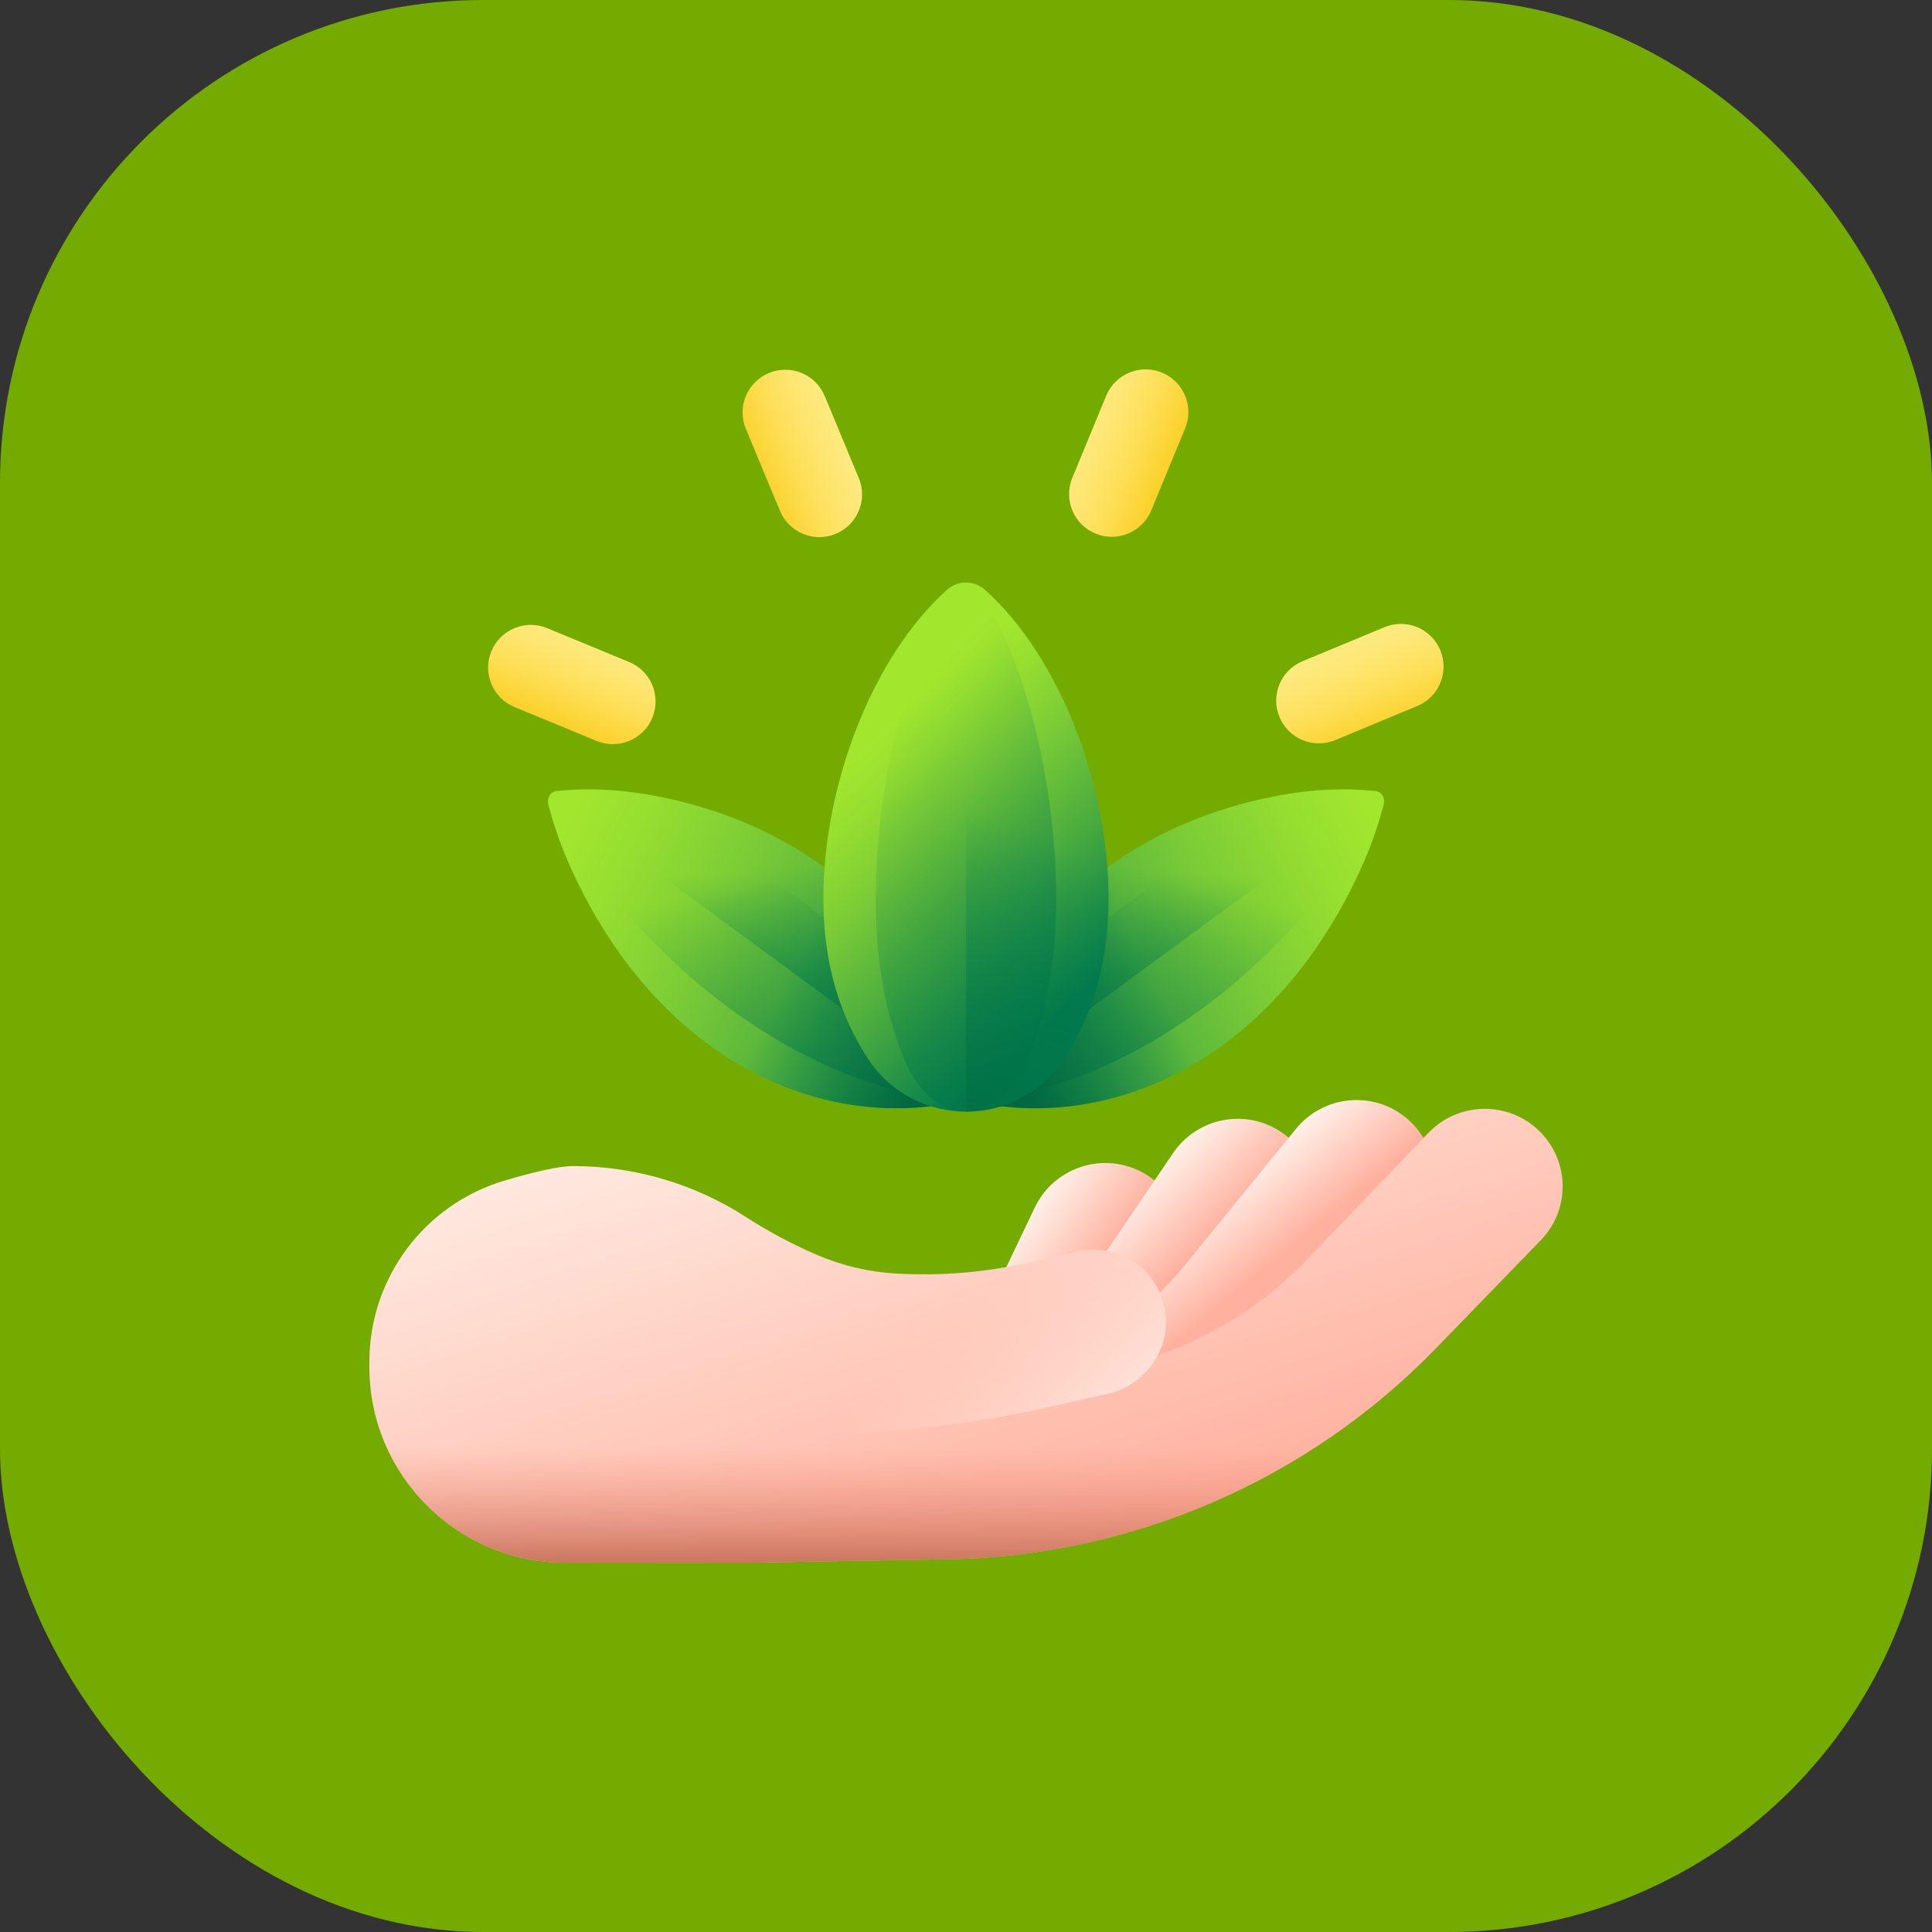 <svg width="56" height="56" viewBox="0 0 56 56" fill="none" xmlns="http://www.w3.org/2000/svg">
<rect x="0" y="0" width="56" height="56" fill="#333333" stroke="none"/>
<rect y="0" width="56" height="56" rx="14" fill="#74AB00"/>
<g clip-path="url(#clip0_7433_24682)">
<path d="M34.063 36.934L32.155 40.865C31.547 42.118 30.811 43.303 29.958 44.403L28.139 38.884L29.996 34.997C30.368 34.216 31.134 33.747 31.944 33.712C32.314 33.696 32.682 33.772 33.016 33.933C34.137 34.472 34.606 35.814 34.063 36.934Z" fill="url(#paint0_linear_7433_24682)"/>
<path d="M37.735 35.946L35.259 39.547C33.849 41.596 32.072 43.365 30.017 44.765L29.181 39.827C29.932 39.187 30.593 38.448 31.147 37.631L33.523 34.131L34.004 33.421C34.705 32.388 36.118 32.118 37.15 32.822C38.178 33.523 38.44 34.921 37.735 35.946Z" fill="url(#paint1_linear_7433_24682)"/>
<path d="M40.753 32.398C39.787 31.605 38.356 31.75 37.567 32.718L34.351 36.661C33.1 38.196 31.468 39.349 29.641 40.028L30.029 44.877C33.217 43.642 36.067 41.607 38.278 38.93L41.061 35.561C41.854 34.602 41.716 33.186 40.753 32.398Z" fill="url(#paint2_linear_7433_24682)"/>
<path d="M44.605 32.771C43.705 31.905 42.268 31.934 41.404 32.837L37.884 36.511C36.671 37.777 35.184 38.721 33.556 39.29C33.779 38.865 33.86 38.365 33.745 37.866L33.732 37.808C33.457 36.703 32.343 36.018 31.224 36.275L29.87 36.586C28.596 36.878 27.287 36.989 25.981 36.915C25.192 36.871 24.418 36.689 23.691 36.378C22.974 36.071 22.285 35.704 21.63 35.281C20.111 34.298 18.362 33.799 16.606 33.799C16.191 33.799 15.447 33.977 14.624 34.221C12.299 34.91 10.706 37.05 10.706 39.476V39.619C10.706 42.753 13.246 45.294 16.38 45.294H21.792L27.501 45.195C32.834 45.103 37.912 42.905 41.617 39.086L44.66 35.949C45.527 35.056 45.502 33.634 44.605 32.771Z" fill="url(#paint3_linear_7433_24682)"/>
<path d="M33.73 37.808C33.455 36.703 32.342 36.018 31.223 36.275L29.869 36.586C27.186 37.202 24.381 37.006 21.814 36.023C21.784 36.012 21.755 36.001 21.725 35.99C18.392 34.753 16.048 39.306 18.99 41.302L19.314 41.522L22.194 41.589C25.044 41.654 27.891 41.365 30.67 40.727L32.131 40.392C33.261 40.132 34.003 38.997 33.744 37.867C33.741 37.854 33.73 37.808 33.73 37.808Z" fill="url(#paint4_linear_7433_24682)"/>
<path d="M10.709 39.464C10.708 39.516 10.706 39.568 10.706 39.621C10.706 42.754 13.246 45.295 16.38 45.295H21.792L27.501 45.196C32.656 45.107 37.573 43.05 41.242 39.464H10.709Z" fill="url(#paint5_linear_7433_24682)"/>
<path d="M16.57 25.214C18.959 30.434 23.287 32.588 27.16 32.041C27.443 32.001 27.723 31.946 28 31.875C27.414 27.809 24.265 24.032 18.877 23.047C17.911 22.871 16.998 22.841 16.152 22.926C15.949 22.947 15.841 23.12 15.896 23.334C16.058 23.95 16.279 24.579 16.57 25.214Z" fill="url(#paint6_linear_7433_24682)"/>
<path d="M18.506 23.631C17.63 23.316 16.824 23.116 16.096 23.016C15.922 22.991 15.856 23.097 15.941 23.265C16.187 23.748 16.488 24.253 16.851 24.775C19.83 29.069 23.99 31.486 27.294 31.834C27.542 31.86 27.778 31.873 28.001 31.875C26.798 28.777 23.397 25.396 18.506 23.631Z" fill="url(#paint7_linear_7433_24682)"/>
<path d="M18.878 23.047C17.913 22.871 17 22.841 16.153 22.926C16.067 22.935 16 22.972 15.953 23.027L28.001 31.875C27.415 27.809 24.267 24.032 18.878 23.047Z" fill="url(#paint8_linear_7433_24682)"/>
<path d="M23.07 24.593L20.624 30.339C22.663 31.802 24.984 32.348 27.161 32.04C27.443 32.001 27.724 31.945 28 31.875C27.588 29.014 25.907 26.296 23.07 24.593Z" fill="url(#paint9_linear_7433_24682)"/>
<path d="M39.43 25.214C37.041 30.434 32.713 32.588 28.839 32.041C28.557 32.001 28.276 31.946 28 31.875C28.586 27.809 31.735 24.032 37.123 23.047C38.088 22.871 39.001 22.841 39.848 22.926C40.051 22.947 40.159 23.12 40.103 23.334C39.942 23.95 39.72 24.579 39.43 25.214Z" fill="url(#paint10_linear_7433_24682)"/>
<path d="M37.496 23.631C38.372 23.316 39.177 23.116 39.905 23.016C40.079 22.991 40.145 23.097 40.06 23.265C39.814 23.748 39.513 24.253 39.151 24.775C36.171 29.069 32.011 31.486 28.708 31.834C28.459 31.86 28.224 31.873 28 31.875C29.203 28.777 32.604 25.396 37.496 23.631Z" fill="url(#paint11_linear_7433_24682)"/>
<path d="M37.123 23.047C38.088 22.871 39.001 22.841 39.848 22.926C39.934 22.935 40.001 22.972 40.048 23.027L28 31.875C28.586 27.809 31.735 24.032 37.123 23.047Z" fill="url(#paint12_linear_7433_24682)"/>
<path d="M32.93 24.593L35.376 30.339C33.337 31.802 31.016 32.348 28.839 32.04C28.557 32.001 28.276 31.945 28 31.875C28.412 29.014 30.093 26.296 32.93 24.593Z" fill="url(#paint13_linear_7433_24682)"/>
<path d="M23.866 26.039C23.866 27.93 24.337 29.426 25.154 30.681C26.492 32.733 29.507 32.733 30.844 30.681C31.662 29.426 32.132 27.93 32.132 26.039C32.132 22.767 30.725 19.045 28.548 17.095C28.236 16.816 27.762 16.816 27.45 17.095C25.274 19.045 23.866 22.767 23.866 26.039Z" fill="url(#paint14_linear_7433_24682)"/>
<path d="M25.385 26.039C25.385 27.93 25.683 29.426 26.2 30.681C27.046 32.733 28.953 32.733 29.799 30.681C30.317 29.426 30.614 27.93 30.614 26.039C30.614 22.767 29.724 19.045 28.347 17.095C28.15 16.816 27.849 16.816 27.652 17.095C26.275 19.045 25.385 22.767 25.385 26.039Z" fill="url(#paint15_linear_7433_24682)"/>
<path d="M30.845 30.681C31.662 29.426 32.133 27.93 32.133 26.039C32.133 22.767 30.726 19.045 28.549 17.095C28.398 16.96 28.203 16.885 28 16.886V32.22C29.088 32.22 30.176 31.707 30.845 30.681Z" fill="url(#paint16_linear_7433_24682)"/>
<path d="M31.754 15.466C31.122 15.205 30.821 14.482 31.082 13.85L32.064 11.471C32.325 10.84 33.049 10.539 33.68 10.8C34.312 11.061 34.613 11.784 34.352 12.416L33.37 14.794C33.109 15.426 32.386 15.727 31.754 15.466Z" fill="url(#paint17_linear_7433_24682)"/>
<path d="M14.242 18.878C14.503 18.247 15.227 17.946 15.858 18.207L18.237 19.189C18.869 19.45 19.169 20.173 18.908 20.805C18.648 21.436 17.924 21.737 17.292 21.476L14.914 20.494C14.282 20.234 13.982 19.51 14.242 18.878Z" fill="url(#paint18_linear_7433_24682)"/>
<path d="M37.086 20.784C36.824 20.153 37.123 19.429 37.754 19.166L40.13 18.179C40.761 17.917 41.486 18.216 41.748 18.847C42.01 19.478 41.711 20.202 41.08 20.464L38.704 21.452C38.073 21.714 37.349 21.415 37.086 20.784Z" fill="url(#paint19_linear_7433_24682)"/>
<path d="M22.287 10.812C22.918 10.55 23.643 10.849 23.905 11.48L24.892 13.856C25.155 14.487 24.856 15.212 24.224 15.474C23.593 15.736 22.869 15.437 22.607 14.806L21.619 12.43C21.357 11.799 21.656 11.075 22.287 10.812Z" fill="url(#paint20_linear_7433_24682)"/>
</g>
<defs>
<linearGradient id="paint0_linear_7433_24682" x1="28.582" y1="36.987" x2="30.605" y2="38.491" gradientUnits="userSpaceOnUse">
<stop stop-color="#FFEEE6"/>
<stop offset="1" stop-color="#FFB09E"/>
</linearGradient>
<linearGradient id="paint1_linear_7433_24682" x1="31.149" y1="36.316" x2="32.925" y2="38.106" gradientUnits="userSpaceOnUse">
<stop stop-color="#FFEEE6"/>
<stop offset="1" stop-color="#FFB09E"/>
</linearGradient>
<linearGradient id="paint2_linear_7433_24682" x1="33.437" y1="36.232" x2="35.044" y2="38.174" gradientUnits="userSpaceOnUse">
<stop stop-color="#FFEEE6"/>
<stop offset="1" stop-color="#FFB09E"/>
</linearGradient>
<linearGradient id="paint3_linear_7433_24682" x1="25.354" y1="29.094" x2="30.611" y2="45.35" gradientUnits="userSpaceOnUse">
<stop stop-color="#FFEEE6"/>
<stop offset="1" stop-color="#FFB09E"/>
</linearGradient>
<linearGradient id="paint4_linear_7433_24682" x1="26.277" y1="39.387" x2="31.16" y2="45.152" gradientUnits="userSpaceOnUse">
<stop stop-color="#FFDECF" stop-opacity="0"/>
<stop offset="1" stop-color="white"/>
</linearGradient>
<linearGradient id="paint5_linear_7433_24682" x1="25.974" y1="41.922" x2="25.974" y2="45.483" gradientUnits="userSpaceOnUse">
<stop stop-color="#F89580" stop-opacity="0"/>
<stop offset="0.997" stop-color="#C5715A"/>
</linearGradient>
<linearGradient id="paint6_linear_7433_24682" x1="16.165" y1="24.41" x2="29.756" y2="31.276" gradientUnits="userSpaceOnUse">
<stop stop-color="#A2E62E"/>
<stop offset="0.123" stop-color="#97DF30"/>
<stop offset="0.34" stop-color="#7ACB36"/>
<stop offset="0.624" stop-color="#4AAC3F"/>
<stop offset="0.961" stop-color="#09804C"/>
<stop offset="1" stop-color="#017B4E"/>
</linearGradient>
<linearGradient id="paint7_linear_7433_24682" x1="21.486" y1="25.65" x2="23.959" y2="36.515" gradientUnits="userSpaceOnUse">
<stop stop-color="#017B4E" stop-opacity="0"/>
<stop offset="0.477" stop-color="#01754A" stop-opacity="0.477"/>
<stop offset="1" stop-color="#026841"/>
</linearGradient>
<linearGradient id="paint8_linear_7433_24682" x1="21.778" y1="25.26" x2="22.273" y2="32.069" gradientUnits="userSpaceOnUse">
<stop stop-color="#017B4E" stop-opacity="0"/>
<stop offset="0.477" stop-color="#01754A" stop-opacity="0.477"/>
<stop offset="1" stop-color="#026841"/>
</linearGradient>
<linearGradient id="paint9_linear_7433_24682" x1="23.037" y1="27.892" x2="27.271" y2="29.934" gradientUnits="userSpaceOnUse">
<stop stop-color="#017B4E" stop-opacity="0"/>
<stop offset="0.853" stop-color="#026B43" stop-opacity="0.853"/>
<stop offset="1" stop-color="#026841"/>
</linearGradient>
<linearGradient id="paint10_linear_7433_24682" x1="40.126" y1="24.472" x2="26.53" y2="31.328" gradientUnits="userSpaceOnUse">
<stop stop-color="#A2E62E"/>
<stop offset="0.123" stop-color="#97DF30"/>
<stop offset="0.34" stop-color="#7ACB36"/>
<stop offset="0.624" stop-color="#4AAC3F"/>
<stop offset="0.961" stop-color="#09804C"/>
<stop offset="1" stop-color="#017B4E"/>
</linearGradient>
<linearGradient id="paint11_linear_7433_24682" x1="34.504" y1="25.667" x2="32.031" y2="36.532" gradientUnits="userSpaceOnUse">
<stop stop-color="#017B4E" stop-opacity="0"/>
<stop offset="0.477" stop-color="#01754A" stop-opacity="0.477"/>
<stop offset="1" stop-color="#026841"/>
</linearGradient>
<linearGradient id="paint12_linear_7433_24682" x1="34.212" y1="25.277" x2="33.716" y2="32.085" gradientUnits="userSpaceOnUse">
<stop stop-color="#017B4E" stop-opacity="0"/>
<stop offset="0.477" stop-color="#01754A" stop-opacity="0.477"/>
<stop offset="1" stop-color="#026841"/>
</linearGradient>
<linearGradient id="paint13_linear_7433_24682" x1="33.251" y1="27.95" x2="29.015" y2="29.988" gradientUnits="userSpaceOnUse">
<stop stop-color="#017B4E" stop-opacity="0"/>
<stop offset="0.853" stop-color="#026B43" stop-opacity="0.853"/>
<stop offset="1" stop-color="#026841"/>
</linearGradient>
<linearGradient id="paint14_linear_7433_24682" x1="24.983" y1="21.867" x2="31.378" y2="28.819" gradientUnits="userSpaceOnUse">
<stop stop-color="#A2E62E"/>
<stop offset="0.123" stop-color="#97DF30"/>
<stop offset="0.34" stop-color="#7ACB36"/>
<stop offset="0.624" stop-color="#4AAC3F"/>
<stop offset="0.961" stop-color="#09804C"/>
<stop offset="1" stop-color="#017B4E"/>
</linearGradient>
<linearGradient id="paint15_linear_7433_24682" x1="24.894" y1="21.79" x2="37.841" y2="34.231" gradientUnits="userSpaceOnUse">
<stop stop-color="#017B4E" stop-opacity="0"/>
<stop offset="0.477" stop-color="#01754A" stop-opacity="0.477"/>
<stop offset="1" stop-color="#026841"/>
</linearGradient>
<linearGradient id="paint16_linear_7433_24682" x1="29.425" y1="23.907" x2="25.039" y2="33.902" gradientUnits="userSpaceOnUse">
<stop stop-color="#017B4E" stop-opacity="0"/>
<stop offset="0.477" stop-color="#01754A" stop-opacity="0.477"/>
<stop offset="1" stop-color="#026841"/>
</linearGradient>
<linearGradient id="paint17_linear_7433_24682" x1="31.546" y1="12.533" x2="34.721" y2="13.847" gradientUnits="userSpaceOnUse">
<stop stop-color="#FEE97D"/>
<stop offset="0.145" stop-color="#FEE673"/>
<stop offset="0.39" stop-color="#FDDF59"/>
<stop offset="0.703" stop-color="#FBD32F"/>
<stop offset="1" stop-color="#FAC600"/>
</linearGradient>
<linearGradient id="paint18_linear_7433_24682" x1="16.969" y1="18.602" x2="15.656" y2="21.778" gradientUnits="userSpaceOnUse">
<stop stop-color="#FEE97D"/>
<stop offset="0.145" stop-color="#FEE673"/>
<stop offset="0.39" stop-color="#FDDF59"/>
<stop offset="0.703" stop-color="#FBD32F"/>
<stop offset="1" stop-color="#FAC600"/>
</linearGradient>
<linearGradient id="paint19_linear_7433_24682" x1="39.146" y1="18.837" x2="40.466" y2="22.01" gradientUnits="userSpaceOnUse">
<stop stop-color="#FEE97D"/>
<stop offset="0.145" stop-color="#FEE673"/>
<stop offset="0.39" stop-color="#FDDF59"/>
<stop offset="0.703" stop-color="#FBD32F"/>
<stop offset="1" stop-color="#FAC600"/>
</linearGradient>
<linearGradient id="paint20_linear_7433_24682" x1="24.359" y1="12.941" x2="21.185" y2="14.261" gradientUnits="userSpaceOnUse">
<stop stop-color="#FEE97D"/>
<stop offset="0.145" stop-color="#FEE673"/>
<stop offset="0.39" stop-color="#FDDF59"/>
<stop offset="0.703" stop-color="#FBD32F"/>
<stop offset="1" stop-color="#FAC600"/>
</linearGradient>
<clipPath id="clip0_7433_24682">
<rect width="34.588" height="34.588" fill="white" transform="translate(10.706 10.706)"/>
</clipPath>
</defs>
</svg>
